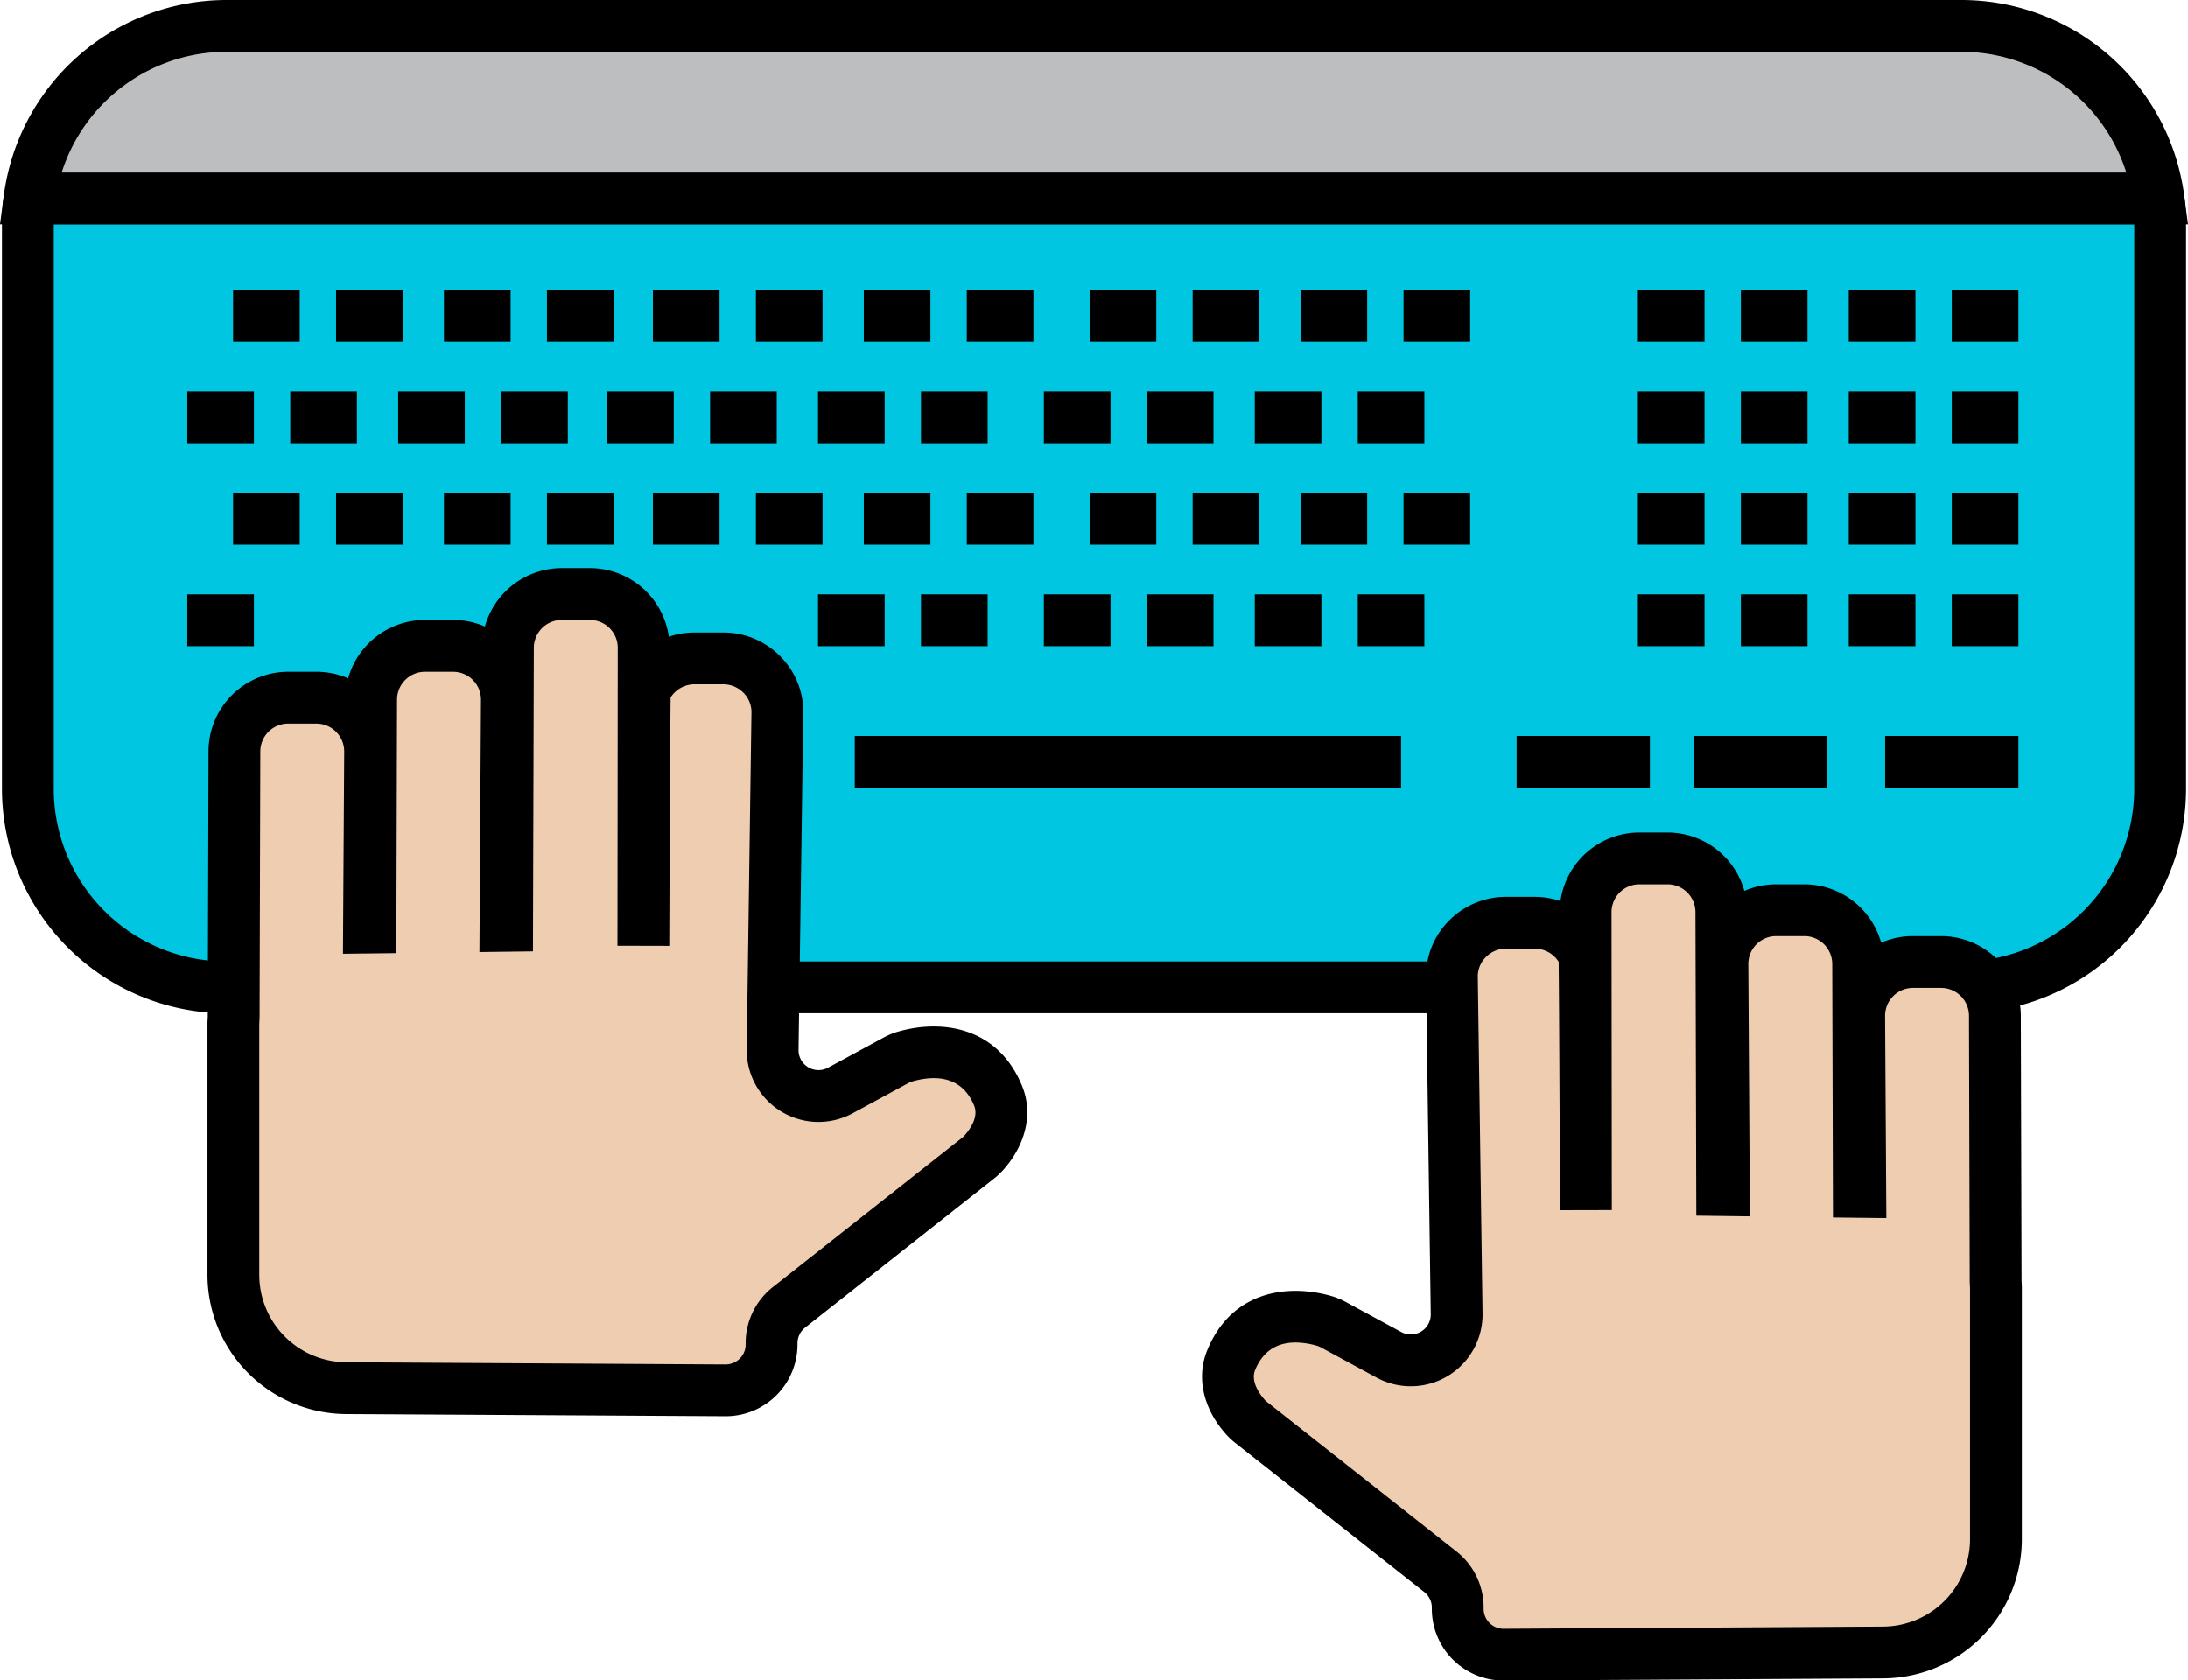 <?xml version="1.0" encoding="UTF-8"?><svg xmlns="http://www.w3.org/2000/svg" xmlns:xlink="http://www.w3.org/1999/xlink" height="389.3" preserveAspectRatio="xMidYMid meet" version="1.0" viewBox="0.0 0.0 506.8 389.3" width="506.8" zoomAndPan="magnify"><g data-name="Layer 51"><g id="change1_1"><path d="M500.353,51.97v130.8a45.975,45.975,0,0,1-45.97,45.97H52.413a45.968,45.968,0,0,1-45.97-45.97V51.97a45.848,45.848,0,0,1,.39-6.01h493.13A45.848,45.848,0,0,1,500.353,51.97Z" fill="#01c6e1"/></g><g id="change2_1"><path d="M454.383,234.74H52.413A52.029,52.029,0,0,1,.443,182.77V51.97a52.294,52.294,0,0,1,.441-6.8A6,6,0,0,1,6.833,39.96h493.13a6,6,0,0,1,5.949,5.215,52.294,52.294,0,0,1,.441,6.8v130.8A52.029,52.029,0,0,1,454.383,234.74ZM12.443,51.96V182.77a40.015,40.015,0,0,0,39.97,39.97h401.97a40.015,40.015,0,0,0,39.97-39.97V51.96Z" fill="inherit"/></g><g id="change2_2"><path d="M197.984 170.487H324.526V182.487H197.984z" fill="inherit"/></g><g id="change2_3"><path d="M351.291 170.487H382.162V182.487H351.291z" fill="inherit"/></g><g id="change2_4"><path d="M392.302 170.487H423.173V182.487H392.302z" fill="inherit"/></g><g id="change2_5"><path d="M436.649 170.487H467.521V182.487H436.649z" fill="inherit"/></g><g id="change2_6"><path d="M53.982 67.195H69.418V79.195H53.982z" fill="inherit"/></g><g id="change2_7"><path d="M77.837 67.195H93.273V79.195H77.837z" fill="inherit"/></g><g id="change2_8"><path d="M102.831 67.195H118.267V79.195H102.831z" fill="inherit"/></g><g id="change2_9"><path d="M126.686 67.195H142.122V79.195H126.686z" fill="inherit"/></g><g id="change2_10"><path d="M151.232 67.195H166.668V79.195H151.232z" fill="inherit"/></g><g id="change2_11"><path d="M175.087 67.195H190.523V79.195H175.087z" fill="inherit"/></g><g id="change2_12"><path d="M200.08 67.195H215.516V79.195H200.08z" fill="inherit"/></g><g id="change2_13"><path d="M223.935 67.195H239.371V79.195H223.935z" fill="inherit"/></g><g id="change2_14"><path d="M252.392 67.195H267.828V79.195H252.392z" fill="inherit"/></g><g id="change2_15"><path d="M276.247 67.195H291.683V79.195H276.247z" fill="inherit"/></g><g id="change2_16"><path d="M301.241 67.195H316.677V79.195H301.241z" fill="inherit"/></g><g id="change2_17"><path d="M325.097 67.195H340.533V79.195H325.097z" fill="inherit"/></g><g id="change2_18"><path d="M379.381 67.195H394.817V79.195H379.381z" fill="inherit"/></g><g id="change2_19"><path d="M403.236 67.195H418.672V79.195H403.236z" fill="inherit"/></g><g id="change2_20"><path d="M428.229 67.195H443.665V79.195H428.229z" fill="inherit"/></g><g id="change2_21"><path d="M452.085 67.195H467.521V79.195H452.085z" fill="inherit"/></g><g id="change2_22"><path d="M43.376 90.697H58.812V102.697H43.376z" fill="inherit"/></g><g id="change2_23"><path d="M67.231 90.697H82.667V102.697H67.231z" fill="inherit"/></g><g id="change2_24"><path d="M92.225 90.697H107.661V102.697H92.225z" fill="inherit"/></g><g id="change2_25"><path d="M116.08 90.697H131.516V102.697H116.08z" fill="inherit"/></g><g id="change2_26"><path d="M140.625 90.697H156.061V102.697H140.625z" fill="inherit"/></g><g id="change2_27"><path d="M164.48 90.697H179.916V102.697H164.48z" fill="inherit"/></g><g id="change2_28"><path d="M189.474 90.697H204.91V102.697H189.474z" fill="inherit"/></g><g id="change2_29"><path d="M213.329 90.697H228.765V102.697H213.329z" fill="inherit"/></g><g id="change2_30"><path d="M241.786 90.697H257.222V102.697H241.786z" fill="inherit"/></g><g id="change2_31"><path d="M265.641 90.697H281.077V102.697H265.641z" fill="inherit"/></g><g id="change2_32"><path d="M290.635 90.697H306.071V102.697H290.635z" fill="inherit"/></g><g id="change2_33"><path d="M314.49 90.697H329.926V102.697H314.49z" fill="inherit"/></g><g id="change2_34"><path d="M379.381 90.697H394.817V102.697H379.381z" fill="inherit"/></g><g id="change2_35"><path d="M403.236 90.697H418.672V102.697H403.236z" fill="inherit"/></g><g id="change2_36"><path d="M428.229 90.697H443.665V102.697H428.229z" fill="inherit"/></g><g id="change2_37"><path d="M452.085 90.697H467.521V102.697H452.085z" fill="inherit"/></g><g id="change2_38"><path d="M53.982 114.198H69.418V126.198H53.982z" fill="inherit"/></g><g id="change2_39"><path d="M77.837 114.198H93.273V126.198H77.837z" fill="inherit"/></g><g id="change2_40"><path d="M102.831 114.198H118.267V126.198H102.831z" fill="inherit"/></g><g id="change2_41"><path d="M151.232 114.198H166.668V126.198H151.232z" fill="inherit"/></g><g id="change2_42"><path d="M175.087 114.198H190.523V126.198H175.087z" fill="inherit"/></g><g id="change2_43"><path d="M200.08 114.198H215.516V126.198H200.08z" fill="inherit"/></g><g id="change2_44"><path d="M126.686 114.198H142.122V126.198H126.686z" fill="inherit"/></g><g id="change2_45"><path d="M223.935 114.198H239.371V126.198H223.935z" fill="inherit"/></g><g id="change2_46"><path d="M252.392 114.198H267.828V126.198H252.392z" fill="inherit"/></g><g id="change2_47"><path d="M276.247 114.198H291.683V126.198H276.247z" fill="inherit"/></g><g id="change2_48"><path d="M301.241 114.198H316.677V126.198H301.241z" fill="inherit"/></g><g id="change2_49"><path d="M325.097 114.198H340.533V126.198H325.097z" fill="inherit"/></g><g id="change2_50"><path d="M379.381 114.198H394.817V126.198H379.381z" fill="inherit"/></g><g id="change2_51"><path d="M403.236 114.198H418.672V126.198H403.236z" fill="inherit"/></g><g id="change2_52"><path d="M428.229 114.198H443.665V126.198H428.229z" fill="inherit"/></g><g id="change2_53"><path d="M452.085 114.198H467.521V126.198H452.085z" fill="inherit"/></g><g id="change2_54"><path d="M43.376 137.7H58.812V149.7H43.376z" fill="inherit"/></g><g id="change2_55"><path d="M189.474 137.7H204.91V149.7H189.474z" fill="inherit"/></g><g id="change2_56"><path d="M213.329 137.7H228.765V149.7H213.329z" fill="inherit"/></g><g id="change2_57"><path d="M241.786 137.7H257.222V149.7H241.786z" fill="inherit"/></g><g id="change2_58"><path d="M265.641 137.7H281.077V149.7H265.641z" fill="inherit"/></g><g id="change2_59"><path d="M290.635 137.7H306.071V149.7H290.635z" fill="inherit"/></g><g id="change2_60"><path d="M314.49 137.7H329.926V149.7H314.49z" fill="inherit"/></g><g id="change2_61"><path d="M379.381 137.7H394.817V149.7H379.381z" fill="inherit"/></g><g id="change2_62"><path d="M403.236 137.7H418.672V149.7H403.236z" fill="inherit"/></g><g id="change2_63"><path d="M428.229 137.7H443.665V149.7H428.229z" fill="inherit"/></g><g id="change2_64"><path d="M452.085 137.7H467.521V149.7H452.085z" fill="inherit"/></g><g id="change3_1"><path d="M499.963,45.96H6.833A45.975,45.975,0,0,1,52.413,6h401.97A45.975,45.975,0,0,1,499.963,45.96Z" fill="#bcbec0"/></g><g id="change2_65"><path d="M506.8,51.96H0l.883-6.776A52.068,52.068,0,0,1,52.413,0h401.97a52.069,52.069,0,0,1,51.53,45.184Zm-492.519-12H492.519A40.086,40.086,0,0,0,454.383,12H52.413A40.085,40.085,0,0,0,14.277,39.96Z" fill="inherit"/></g><g id="change4_1"><path d="M462.25,297.059l-.173-61.735a12.456,12.456,0,0,0-12.46-12.46H443.1a12.453,12.453,0,0,0-12.46,12.59l.251,40.67-.344,0-.148-52.8a12.456,12.456,0,0,0-12.46-12.46h-6.52a12.453,12.453,0,0,0-12.46,12.59l.323,52.261-.384,0-.179-64.387a12.456,12.456,0,0,0-12.46-12.46h-6.52a12.453,12.453,0,0,0-12.46,12.59l.066,68.886s-.224-58.775-.353-59.069a12.569,12.569,0,0,0-11.527-7.506h-6.585a12.518,12.518,0,0,0-12.574,12.6l1.1,78.014a10.626,10.626,0,0,1-15.688,9.493l-12.91-7a10.433,10.433,0,0,0-2.12-.869c-4-1.138-16.37-3.474-21.522,9.116-2.434,5.947,1.617,11.305,3.369,13.242a10.38,10.38,0,0,0,1.267,1.177l43.806,34.57a10.629,10.629,0,0,1,4.043,8.342v.267a10.627,10.627,0,0,0,10.688,10.627l87.9-.509a26.225,26.225,0,0,0,26.073-26.225V298.587C462.317,298.071,462.29,297.563,462.25,297.059Z" fill="#efcdb1"/></g><g id="change2_66"><path d="M348.276,389.345a16.627,16.627,0,0,1-16.624-16.626v-.267a4.6,4.6,0,0,0-1.761-3.632l-43.805-34.57a16.49,16.49,0,0,1-2-1.857c-5.38-5.948-7.052-13.253-4.477-19.545,5.616-13.723,18.516-15.512,28.714-12.615a16.447,16.447,0,0,1,3.343,1.367l12.906,6.994a4.626,4.626,0,0,0,6.831-4.132l-1.1-78.014a18.284,18.284,0,0,1,5.326-13.162,18.5,18.5,0,0,1,13.247-5.521h6.585a18.619,18.619,0,0,1,5.982.985,18.474,18.474,0,0,1,18.292-15.886h6.52a18.494,18.494,0,0,1,17.789,13.521,18.45,18.45,0,0,1,7.371-1.521h6.52a18.494,18.494,0,0,1,17.79,13.521,18.443,18.443,0,0,1,7.371-1.521h6.52a18.481,18.481,0,0,1,18.46,18.46l.172,61.5c.047.645.068,1.211.068,1.761v58.025a32.3,32.3,0,0,1-32.039,32.225l-87.9.508Zm-48.211-78.331c-3.683,0-7.34,1.479-9.345,6.379-1.129,2.759,1.209,5.776,2.266,6.946a4.316,4.316,0,0,0,.531.489L337.326,359.4a16.534,16.534,0,0,1,6.326,13.052v.267a4.626,4.626,0,0,0,4.626,4.626h.028l87.9-.508a20.272,20.272,0,0,0,20.108-20.225V298.587c0-.358-.021-.71-.049-1.06l-.018-.452-.173-61.734a6.47,6.47,0,0,0-6.46-6.477H443.1a6.451,6.451,0,0,0-6.46,6.52l.289,46.808-12.366-.14-.164-58.711a6.47,6.47,0,0,0-6.46-6.477h-6.52a6.451,6.451,0,0,0-6.46,6.52l.361,58.409-12.405-.158-.2-70.294a6.47,6.47,0,0,0-6.46-6.477h-6.52a6.453,6.453,0,0,0-6.461,6.52l.067,68.95-12,.028c-.079-20.6-.221-51.054-.314-57.559a6.588,6.588,0,0,0-5.566-3.038h-6.585a6.581,6.581,0,0,0-4.715,1.959A6.361,6.361,0,0,0,342.3,226.3l1.1,77.995a16.626,16.626,0,0,1-24.547,14.853l-12.909-7a4.425,4.425,0,0,0-.9-.373A18.468,18.468,0,0,0,300.065,311.014Z" fill="inherit"/></g><g id="change4_2"><path d="M54.118,235.816l.172-61.734a12.455,12.455,0,0,1,12.46-12.46h6.52a12.452,12.452,0,0,1,12.46,12.59l-.251,40.67.345,0,.147-52.8a12.455,12.455,0,0,1,12.46-12.46h6.52a12.452,12.452,0,0,1,12.46,12.59l-.323,52.261.384-.005.18-64.386a12.455,12.455,0,0,1,12.46-12.46h6.52a12.452,12.452,0,0,1,12.46,12.59l-.066,68.885s.224-58.774.353-59.069a12.568,12.568,0,0,1,11.527-7.5h6.584a12.517,12.517,0,0,1,12.574,12.6l-1.1,78.014a10.627,10.627,0,0,0,15.689,9.492l12.909-7a10.475,10.475,0,0,1,2.121-.869c4-1.137,16.369-3.473,21.521,9.116,2.434,5.948-1.617,11.305-3.369,13.242a10.3,10.3,0,0,1-1.266,1.178l-43.806,34.57a10.626,10.626,0,0,0-4.044,8.342v.267A10.626,10.626,0,0,1,168.027,322.1l-87.9-.508A26.227,26.227,0,0,1,54.05,295.37V237.344C54.05,236.829,54.078,236.321,54.118,235.816Z" fill="#efcdb1"/></g><g id="change2_67"><path d="M168.092,328.1h-.1l-87.9-.509A32.3,32.3,0,0,1,48.05,295.37V237.344c0-.553.022-1.119.069-1.763l.171-61.515a18.479,18.479,0,0,1,18.46-18.444h6.52a18.437,18.437,0,0,1,7.369,1.521,18.5,18.5,0,0,1,17.792-13.521h6.52a18.437,18.437,0,0,1,7.369,1.521,18.5,18.5,0,0,1,17.792-13.521h6.52a18.465,18.465,0,0,1,18.287,15.887,18.618,18.618,0,0,1,5.987-.986h6.584a18.5,18.5,0,0,1,13.248,5.521,18.271,18.271,0,0,1,5.325,13.144l-1.1,78.031a4.626,4.626,0,0,0,6.83,4.133l12.909-7a16.437,16.437,0,0,1,3.34-1.365c10.2-2.9,23.1-1.108,28.715,12.615,2.575,6.294.9,13.6-4.474,19.54a16.4,16.4,0,0,1-2,1.863l-43.805,34.569a4.6,4.6,0,0,0-1.76,3.632v.267A16.627,16.627,0,0,1,168.092,328.1ZM66.75,167.622a6.467,6.467,0,0,0-6.46,6.46l-.172,61.98-.019.229c-.027.347-.049.7-.049,1.053V295.37a20.271,20.271,0,0,0,20.109,20.224l87.9.509a4.747,4.747,0,0,0,3.289-1.345,4.594,4.594,0,0,0,1.364-3.281v-.267a16.537,16.537,0,0,1,6.326-13.052l43.807-34.57a4.258,4.258,0,0,0,.531-.491c1.06-1.172,3.4-4.187,2.268-6.946-2.935-7.173-9.41-7.015-14.328-5.617a4.414,4.414,0,0,0-.9.372l-12.91,7a16.627,16.627,0,0,1-24.547-14.853l1.1-78.014a6.348,6.348,0,0,0-1.859-4.554,6.575,6.575,0,0,0-4.715-1.959h-6.584a6.586,6.586,0,0,0-5.566,3.04c-.094,6.507-.236,36.961-.314,57.557l-12-.029.066-68.885a6.453,6.453,0,0,0-6.46-6.584h-6.52a6.467,6.467,0,0,0-6.46,6.46l-.2,70.311-12.4.157.36-58.375a6.454,6.454,0,0,0-6.46-6.553h-6.52a6.467,6.467,0,0,0-6.46,6.46l-.164,58.728-12.366.14.289-46.775a6.454,6.454,0,0,0-6.46-6.553Z" fill="inherit"/></g></g></svg>